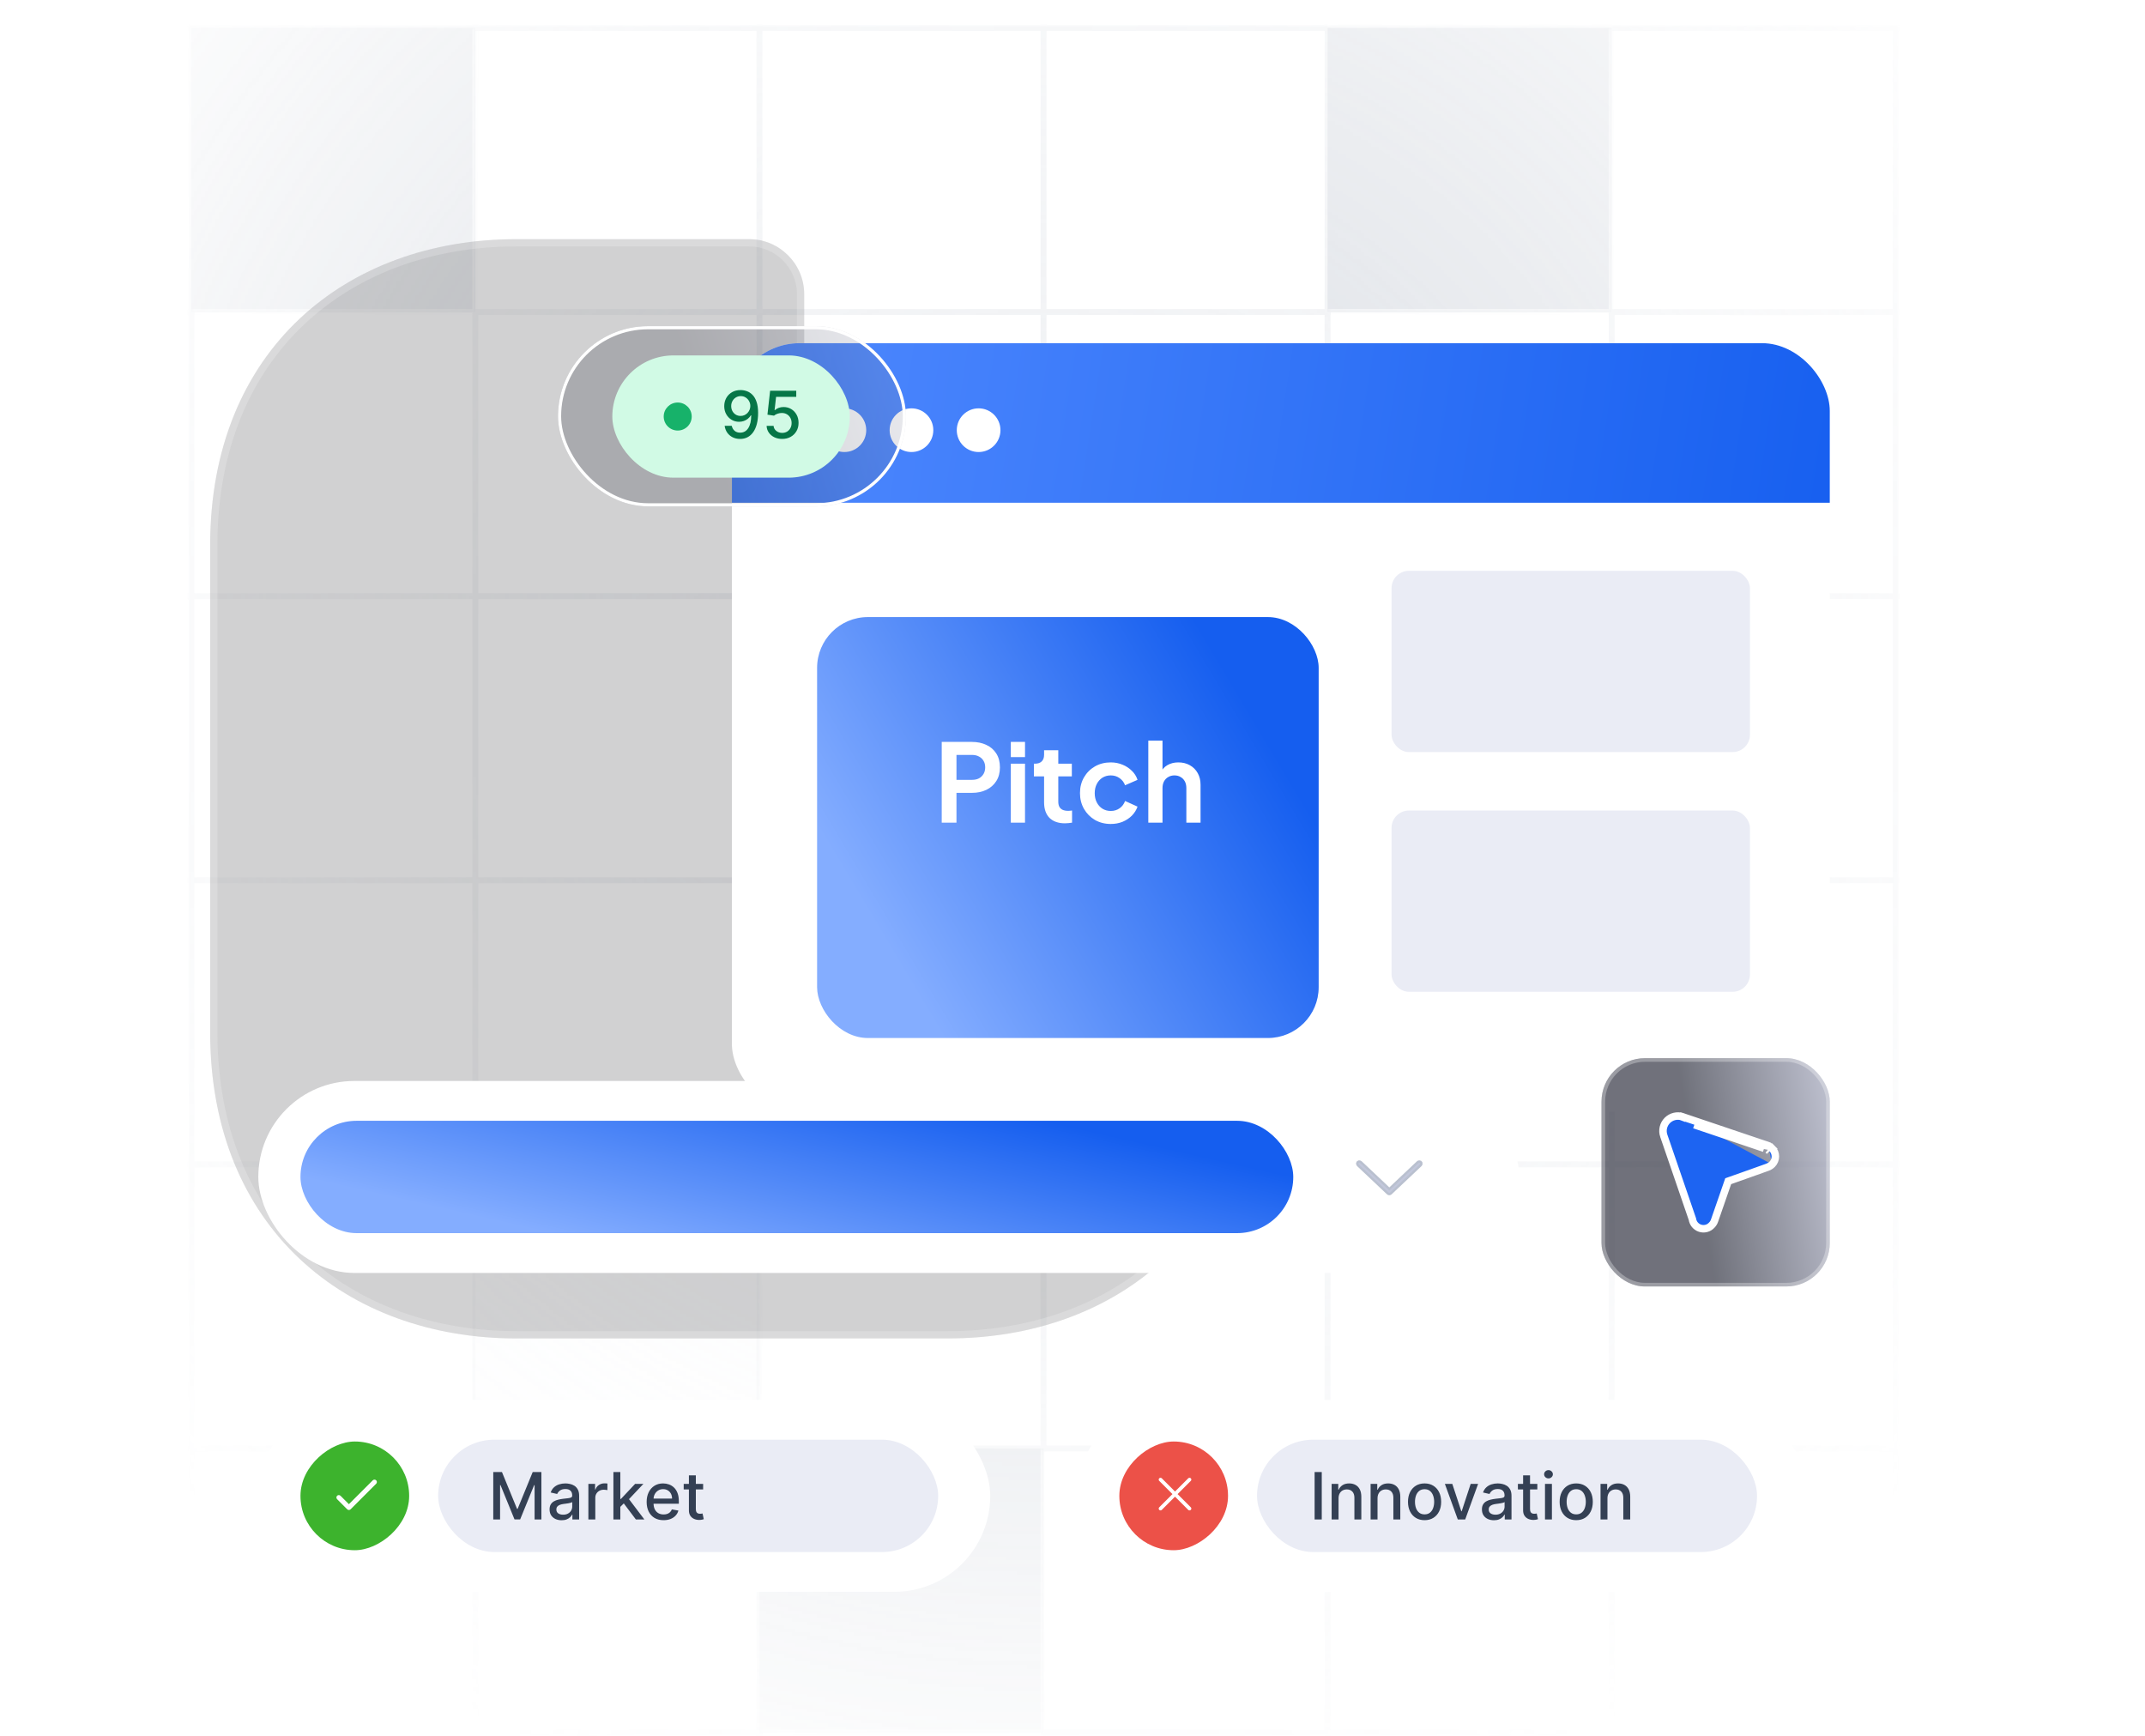 <svg width="592" height="479" viewBox="0 0 592 479" fill="none" xmlns="http://www.w3.org/2000/svg">
<g opacity="0.4">
<mask id="mask0_254_7374" style="mask-type:alpha" maskUnits="userSpaceOnUse" x="52" y="7" width="472" height="472">
<rect width="472" height="472" transform="translate(52 7)" fill="url(#paint0_radial_254_7374)"/>
</mask>
<g mask="url(#mask0_254_7374)">
<g clip-path="url(#clip0_254_7374)">
<path d="M52.8 7.7V8.516H53.617V7.7H52.8ZM51.983 -70.7V7.7H53.617V-70.7H51.983ZM52.8 6.883H-25.6V8.516H52.8V6.883Z" fill="#D0D5DD" mask="url(#path-3-inside-1_254_7374)"/>
<path d="M131.2 7.7V8.516H132.017V7.7H131.2ZM130.383 -70.7V7.7H132.017V-70.7H130.383ZM131.2 6.883H52.8V8.516H131.2V6.883Z" fill="#D0D5DD" mask="url(#path-5-inside-2_254_7374)"/>
<path d="M209.6 7.7V8.516H210.417V7.7H209.6ZM208.783 -70.7V7.7H210.417V-70.7H208.783ZM209.6 6.883H131.2V8.516H209.6V6.883Z" fill="#D0D5DD" mask="url(#path-7-inside-3_254_7374)"/>
<path d="M288 7.7V8.516H288.817V7.7H288ZM287.183 -70.7V7.7H288.817V-70.7H287.183ZM288 6.883H209.6V8.516H288V6.883Z" fill="#D0D5DD" mask="url(#path-9-inside-4_254_7374)"/>
<path d="M366.4 7.7V8.516H367.217V7.7H366.4ZM365.583 -70.7V7.7H367.217V-70.7H365.583ZM366.4 6.883H288V8.516H366.4V6.883Z" fill="#D0D5DD" mask="url(#path-11-inside-5_254_7374)"/>
<mask id="path-13-inside-6_254_7374" fill="white">
<path d="M366.4 -70.7H444.8V7.7H366.4V-70.7Z"/>
</mask>
<path d="M366.4 -70.7H444.8V7.7H366.4V-70.7Z" fill="#F2F4F7"/>
<path d="M444.8 7.7V8.516H445.617V7.7H444.8ZM443.983 -70.7V7.7H445.617V-70.7H443.983ZM444.8 6.883H366.4V8.516H444.8V6.883Z" fill="#D0D5DD" mask="url(#path-13-inside-6_254_7374)"/>
<path d="M523.2 7.7V8.516H524.017V7.7H523.2ZM522.384 -70.7V7.7H524.017V-70.7H522.384ZM523.2 6.883H444.8V8.516H523.2V6.883Z" fill="#D0D5DD" mask="url(#path-15-inside-7_254_7374)"/>
<path d="M601.6 7.7V8.516H602.417V7.7H601.6ZM600.783 -70.7V7.7H602.417V-70.7H600.783ZM601.6 6.883H523.2V8.516H601.6V6.883Z" fill="#D0D5DD" mask="url(#path-17-inside-8_254_7374)"/>
<path d="M52.8 86.1V86.917H53.617V86.1H52.8ZM51.983 7.7V86.1H53.617V7.7H51.983ZM52.8 85.284H-25.6V86.917H52.8V85.284Z" fill="#D0D5DD" mask="url(#path-19-inside-9_254_7374)"/>
<mask id="path-21-inside-10_254_7374" fill="white">
<path d="M52.8 7.7H131.2V86.1H52.8V7.7Z"/>
</mask>
<path d="M52.8 7.7H131.2V86.1H52.8V7.7Z" fill="#98A2B3"/>
<path d="M131.2 86.1V86.917H132.017V86.1H131.2ZM130.383 7.7V86.1H132.017V7.7H130.383ZM131.2 85.284H52.8V86.917H131.2V85.284Z" fill="#D0D5DD" mask="url(#path-21-inside-10_254_7374)"/>
<path d="M209.6 86.1V86.917H210.417V86.1H209.6ZM208.783 7.7V86.1H210.417V7.7H208.783ZM209.6 85.284H131.2V86.917H209.6V85.284Z" fill="#D0D5DD" mask="url(#path-23-inside-11_254_7374)"/>
<path d="M288 86.1V86.917H288.817V86.1H288ZM287.183 7.7V86.1H288.817V7.7H287.183ZM288 85.284H209.6V86.917H288V85.284Z" fill="#D0D5DD" mask="url(#path-25-inside-12_254_7374)"/>
<path d="M366.4 86.1V86.917H367.217V86.1H366.4ZM365.583 7.7V86.1H367.217V7.7H365.583ZM366.4 85.284H288V86.917H366.4V85.284Z" fill="#D0D5DD" mask="url(#path-27-inside-13_254_7374)"/>
<mask id="path-29-inside-14_254_7374" fill="white">
<path d="M366.4 7.7H444.8V86.1H366.4V7.7Z"/>
</mask>
<path d="M366.4 7.7H444.8V86.1H366.4V7.7Z" fill="#98A2B3"/>
<path d="M444.8 86.1V86.917H445.617V86.1H444.8ZM443.983 7.7V86.1H445.617V7.7H443.983ZM444.8 85.284H366.4V86.917H444.8V85.284Z" fill="#D0D5DD" mask="url(#path-29-inside-14_254_7374)"/>
<path d="M523.2 86.1V86.917H524.017V86.1H523.2ZM522.384 7.7V86.1H524.017V7.7H522.384ZM523.2 85.284H444.8V86.917H523.2V85.284Z" fill="#D0D5DD" mask="url(#path-31-inside-15_254_7374)"/>
<path d="M601.6 86.1V86.917H602.417V86.1H601.6ZM600.783 7.7V86.1H602.417V7.7H600.783ZM601.6 85.284H523.2V86.917H601.6V85.284Z" fill="#D0D5DD" mask="url(#path-33-inside-16_254_7374)"/>
<path d="M52.8 164.5V165.317H53.617V164.5H52.8ZM51.983 86.1V164.5H53.617V86.1H51.983ZM52.8 163.683H-25.6V165.317H52.8V163.683Z" fill="#D0D5DD" mask="url(#path-35-inside-17_254_7374)"/>
<path d="M131.2 164.5V165.317H132.017V164.5H131.2ZM130.383 86.1V164.5H132.017V86.1H130.383ZM131.2 163.683H52.8V165.317H131.2V163.683Z" fill="#D0D5DD" mask="url(#path-37-inside-18_254_7374)"/>
<path d="M209.6 164.5V165.317H210.417V164.5H209.6ZM208.783 86.1V164.5H210.417V86.1H208.783ZM209.6 163.683H131.2V165.317H209.6V163.683Z" fill="#D0D5DD" mask="url(#path-39-inside-19_254_7374)"/>
<path d="M288 164.5V165.317H288.817V164.5H288ZM287.183 86.1V164.5H288.817V86.1H287.183ZM288 163.683H209.6V165.317H288V163.683Z" fill="#D0D5DD" mask="url(#path-41-inside-20_254_7374)"/>
<path d="M366.4 164.5V165.317H367.217V164.5H366.4ZM365.583 86.1V164.5H367.217V86.1H365.583ZM366.4 163.683H288V165.317H366.4V163.683Z" fill="#D0D5DD" mask="url(#path-43-inside-21_254_7374)"/>
<path d="M444.8 164.5V165.317H445.617V164.5H444.8ZM443.983 86.1V164.5H445.617V86.1H443.983ZM444.8 163.683H366.4V165.317H444.8V163.683Z" fill="#D0D5DD" mask="url(#path-45-inside-22_254_7374)"/>
<path d="M523.2 164.5V165.317H524.017V164.5H523.2ZM522.384 86.1V164.5H524.017V86.1H522.384ZM523.2 163.683H444.8V165.317H523.2V163.683Z" fill="#D0D5DD" mask="url(#path-47-inside-23_254_7374)"/>
<path d="M601.6 164.5V165.317H602.417V164.5H601.6ZM600.783 86.1V164.5H602.417V86.1H600.783ZM601.6 163.683H523.2V165.317H601.6V163.683Z" fill="#D0D5DD" mask="url(#path-49-inside-24_254_7374)"/>
<path d="M52.8 242.9V243.717H53.617V242.9H52.8ZM51.983 164.5V242.9H53.617V164.5H51.983ZM52.8 242.083H-25.6V243.717H52.8V242.083Z" fill="#D0D5DD" mask="url(#path-51-inside-25_254_7374)"/>
<path d="M131.2 242.9V243.717H132.017V242.9H131.2ZM130.383 164.5V242.9H132.017V164.5H130.383ZM131.2 242.083H52.8V243.717H131.2V242.083Z" fill="#D0D5DD" mask="url(#path-53-inside-26_254_7374)"/>
<path d="M209.6 242.9V243.717H210.417V242.9H209.6ZM208.783 164.5V242.9H210.417V164.5H208.783ZM209.6 242.083H131.2V243.717H209.6V242.083Z" fill="#D0D5DD" mask="url(#path-55-inside-27_254_7374)"/>
<path d="M288 242.9V243.717H288.817V242.9H288ZM287.183 164.5V242.9H288.817V164.5H287.183ZM288 242.083H209.6V243.717H288V242.083Z" fill="#D0D5DD" mask="url(#path-57-inside-28_254_7374)"/>
<path d="M366.4 242.9V243.717H367.217V242.9H366.4ZM365.583 164.5V242.9H367.217V164.5H365.583ZM366.4 242.083H288V243.717H366.4V242.083Z" fill="#D0D5DD" mask="url(#path-59-inside-29_254_7374)"/>
<mask id="path-61-inside-30_254_7374" fill="white">
<path d="M366.4 164.5H444.8V242.9H366.4V164.5Z"/>
</mask>
<path d="M366.4 164.5H444.8V242.9H366.4V164.5Z" fill="#F2F4F7"/>
<path d="M444.8 242.9V243.717H445.617V242.9H444.8ZM443.983 164.5V242.9H445.617V164.5H443.983ZM444.8 242.083H366.4V243.717H444.8V242.083Z" fill="#D0D5DD" mask="url(#path-61-inside-30_254_7374)"/>
<path d="M523.2 242.9V243.717H524.017V242.9H523.2ZM522.384 164.5V242.9H524.017V164.5H522.384ZM523.2 242.083H444.8V243.717H523.2V242.083Z" fill="#D0D5DD" mask="url(#path-63-inside-31_254_7374)"/>
<path d="M601.6 242.9V243.717H602.417V242.9H601.6ZM600.783 164.5V242.9H602.417V164.5H600.783ZM601.6 242.083H523.2V243.717H601.6V242.083Z" fill="#D0D5DD" mask="url(#path-65-inside-32_254_7374)"/>
<path d="M52.8 321.3V322.117H53.617V321.3H52.8ZM51.983 242.9V321.3H53.617V242.9H51.983ZM52.8 320.483H-25.6V322.117H52.8V320.483Z" fill="#D0D5DD" mask="url(#path-67-inside-33_254_7374)"/>
<path d="M131.2 321.3V322.117H132.017V321.3H131.2ZM130.383 242.9V321.3H132.017V242.9H130.383ZM131.2 320.483H52.8V322.117H131.2V320.483Z" fill="#D0D5DD" mask="url(#path-69-inside-34_254_7374)"/>
<path d="M209.6 321.3V322.117H210.417V321.3H209.6ZM208.783 242.9V321.3H210.417V242.9H208.783ZM209.6 320.483H131.2V322.117H209.6V320.483Z" fill="#D0D5DD" mask="url(#path-71-inside-35_254_7374)"/>
<path d="M288 321.3V322.117H288.817V321.3H288ZM287.183 242.9V321.3H288.817V242.9H287.183ZM288 320.483H209.6V322.117H288V320.483Z" fill="#D0D5DD" mask="url(#path-73-inside-36_254_7374)"/>
<path d="M366.4 321.3V322.117H367.217V321.3H366.4ZM365.583 242.9V321.3H367.217V242.9H365.583ZM366.4 320.483H288V322.117H366.4V320.483Z" fill="#D0D5DD" mask="url(#path-75-inside-37_254_7374)"/>
<path d="M444.8 321.3V322.117H445.617V321.3H444.8ZM443.983 242.9V321.3H445.617V242.9H443.983ZM444.8 320.483H366.4V322.117H444.8V320.483Z" fill="#D0D5DD" mask="url(#path-77-inside-38_254_7374)"/>
<path d="M523.2 321.3V322.117H524.017V321.3H523.2ZM522.384 242.9V321.3H524.017V242.9H522.384ZM523.2 320.483H444.8V322.117H523.2V320.483Z" fill="#D0D5DD" mask="url(#path-79-inside-39_254_7374)"/>
<path d="M601.6 321.3V322.117H602.417V321.3H601.6ZM600.783 242.9V321.3H602.417V242.9H600.783ZM601.6 320.483H523.2V322.117H601.6V320.483Z" fill="#D0D5DD" mask="url(#path-81-inside-40_254_7374)"/>
<path d="M52.8 399.7V400.516H53.617V399.7H52.8ZM51.983 321.3V399.7H53.617V321.3H51.983ZM52.8 398.883H-25.6V400.516H52.8V398.883Z" fill="#D0D5DD" mask="url(#path-83-inside-41_254_7374)"/>
<path d="M131.2 399.7V400.516H132.017V399.7H131.2ZM130.383 321.3V399.7H132.017V321.3H130.383ZM131.2 398.883H52.8V400.516H131.2V398.883Z" fill="#D0D5DD" mask="url(#path-85-inside-42_254_7374)"/>
<mask id="path-87-inside-43_254_7374" fill="white">
<path d="M131.2 321.3H209.6V399.7H131.2V321.3Z"/>
</mask>
<path d="M131.2 321.3H209.6V399.7H131.2V321.3Z" fill="#F2F4F7"/>
<path d="M209.6 399.7V400.516H210.417V399.7H209.6ZM208.783 321.3V399.7H210.417V321.3H208.783ZM209.6 398.883H131.2V400.516H209.6V398.883Z" fill="#D0D5DD" mask="url(#path-87-inside-43_254_7374)"/>
<path d="M288 399.7V400.516H288.817V399.7H288ZM287.183 321.3V399.7H288.817V321.3H287.183ZM288 398.883H209.6V400.516H288V398.883Z" fill="#D0D5DD" mask="url(#path-89-inside-44_254_7374)"/>
<path d="M366.4 399.7V400.516H367.217V399.7H366.4ZM365.583 321.3V399.7H367.217V321.3H365.583ZM366.4 398.883H288V400.516H366.4V398.883Z" fill="#D0D5DD" mask="url(#path-91-inside-45_254_7374)"/>
<path d="M444.8 399.7V400.516H445.617V399.7H444.8ZM443.983 321.3V399.7H445.617V321.3H443.983ZM444.8 398.883H366.4V400.516H444.8V398.883Z" fill="#D0D5DD" mask="url(#path-93-inside-46_254_7374)"/>
<path d="M523.2 399.7V400.516H524.017V399.7H523.2ZM522.384 321.3V399.7H524.017V321.3H522.384ZM523.2 398.883H444.8V400.516H523.2V398.883Z" fill="#D0D5DD" mask="url(#path-95-inside-47_254_7374)"/>
<path d="M601.6 399.7V400.516H602.417V399.7H601.6ZM600.783 321.3V399.7H602.417V321.3H600.783ZM601.6 398.883H523.2V400.516H601.6V398.883Z" fill="#D0D5DD" mask="url(#path-97-inside-48_254_7374)"/>
<path d="M52.8 478.1V478.917H53.617V478.1H52.8ZM51.983 399.7V478.1H53.617V399.7H51.983ZM52.8 477.284H-25.6V478.917H52.8V477.284Z" fill="#D0D5DD" mask="url(#path-99-inside-49_254_7374)"/>
<path d="M131.2 478.1V478.917H132.017V478.1H131.2ZM130.383 399.7V478.1H132.017V399.7H130.383ZM131.2 477.284H52.8V478.917H131.2V477.284Z" fill="#D0D5DD" mask="url(#path-101-inside-50_254_7374)"/>
<path d="M209.6 478.1V478.917H210.417V478.1H209.6ZM208.783 399.7V478.1H210.417V399.7H208.783ZM209.6 477.284H131.2V478.917H209.6V477.284Z" fill="#D0D5DD" mask="url(#path-103-inside-51_254_7374)"/>
<mask id="path-105-inside-52_254_7374" fill="white">
<path d="M209.6 399.7H288V478.1H209.6V399.7Z"/>
</mask>
<path d="M209.6 399.7H288V478.1H209.6V399.7Z" fill="#98A2B3"/>
<path d="M288 478.1V478.917H288.817V478.1H288ZM287.183 399.7V478.1H288.817V399.7H287.183ZM288 477.284H209.6V478.917H288V477.284Z" fill="#D0D5DD" mask="url(#path-105-inside-52_254_7374)"/>
<path d="M366.4 478.1V478.917H367.217V478.1H366.4ZM365.583 399.7V478.1H367.217V399.7H365.583ZM366.4 477.284H288V478.917H366.4V477.284Z" fill="#D0D5DD" mask="url(#path-107-inside-53_254_7374)"/>
<path d="M444.8 478.1V478.917H445.617V478.1H444.8ZM443.983 399.7V478.1H445.617V399.7H443.983ZM444.8 477.284H366.4V478.917H444.8V477.284Z" fill="#D0D5DD" mask="url(#path-109-inside-54_254_7374)"/>
<path d="M523.2 478.1V478.917H524.017V478.1H523.2ZM522.384 399.7V478.1H524.017V399.7H522.384ZM523.2 477.284H444.8V478.917H523.2V477.284Z" fill="#D0D5DD" mask="url(#path-111-inside-55_254_7374)"/>
<path d="M601.6 478.1V478.917H602.417V478.1H601.6ZM600.783 399.7V478.1H602.417V399.7H600.783ZM601.6 477.284H523.2V478.917H601.6V477.284Z" fill="#D0D5DD" mask="url(#path-113-inside-56_254_7374)"/>
<path d="M52.8 556.5V557.317H53.617V556.5H52.8ZM51.983 478.1V556.5H53.617V478.1H51.983ZM52.8 555.683H-25.6V557.317H52.8V555.683Z" fill="#D0D5DD" mask="url(#path-115-inside-57_254_7374)"/>
<path d="M131.2 556.5V557.317H132.017V556.5H131.2ZM130.383 478.1V556.5H132.017V478.1H130.383ZM131.2 555.683H52.8V557.317H131.2V555.683Z" fill="#D0D5DD" mask="url(#path-117-inside-58_254_7374)"/>
<path d="M209.6 556.5V557.317H210.417V556.5H209.6ZM208.783 478.1V556.5H210.417V478.1H208.783ZM209.6 555.683H131.2V557.317H209.6V555.683Z" fill="#D0D5DD" mask="url(#path-119-inside-59_254_7374)"/>
<path d="M288 556.5V557.317H288.817V556.5H288ZM287.183 478.1V556.5H288.817V478.1H287.183ZM288 555.683H209.6V557.317H288V555.683Z" fill="#D0D5DD" mask="url(#path-121-inside-60_254_7374)"/>
<path d="M366.4 556.5V557.317H367.217V556.5H366.4ZM365.583 478.1V556.5H367.217V478.1H365.583ZM366.4 555.683H288V557.317H366.4V555.683Z" fill="#D0D5DD" mask="url(#path-123-inside-61_254_7374)"/>
<path d="M444.8 556.5V557.317H445.617V556.5H444.8ZM443.983 478.1V556.5H445.617V478.1H443.983ZM444.8 555.683H366.4V557.317H444.8V555.683Z" fill="#D0D5DD" mask="url(#path-125-inside-62_254_7374)"/>
<path d="M523.2 556.5V557.317H524.017V556.5H523.2ZM522.384 478.1V556.5H524.017V478.1H522.384ZM523.2 555.683H444.8V557.317H523.2V555.683Z" fill="#D0D5DD" mask="url(#path-127-inside-63_254_7374)"/>
<path d="M601.6 556.5V557.317H602.417V556.5H601.6ZM600.783 478.1V556.5H602.417V478.1H600.783ZM601.6 555.683H523.2V557.317H601.6V555.683Z" fill="#D0D5DD" mask="url(#path-129-inside-64_254_7374)"/>
</g>
<rect x="-103.592" y="-227.092" width="783.183" height="783.183" stroke="#D0D5DD" stroke-width="0.817"/>
</g>
</g>
<g filter="url(#filter0_b_254_7374)">
<path d="M331 190.215H287.168C251.223 190.215 221.952 160.943 221.952 124.998V81.167C221.952 72.825 215.127 66 206.785 66H142.478C95.765 66 58 96.333 58 150.478V284.855C58 339 95.765 369.333 142.478 369.333H261.688C308.402 369.333 346.167 339 346.167 284.855V205.382C346.167 197.04 339.342 190.215 331 190.215Z" fill="#1A1C21" fill-opacity="0.2"/>
<path d="M287.168 191.215H331C338.789 191.215 345.167 197.592 345.167 205.382V284.855C345.167 311.682 335.818 332.527 320.76 346.67C305.693 360.821 284.831 368.333 261.688 368.333H142.478C119.336 368.333 98.474 360.821 83.406 346.67C68.349 332.527 59 311.682 59 284.855V150.478C59 123.651 68.349 102.806 83.406 88.664C98.474 74.512 119.336 67 142.478 67H206.785C214.574 67 220.952 73.377 220.952 81.167V124.998C220.952 161.496 250.671 191.215 287.168 191.215Z" stroke="white" stroke-opacity="0.2" stroke-width="2"/>
</g>
<g filter="url(#filter1_dd_254_7374)">
<g clip-path="url(#clip1_254_7374)">
<rect x="202" y="48" width="303" height="212.1" rx="18.7" fill="white"/>
<rect x="384.056" y="110.819" width="98.911" height="50.014" rx="4.784" fill="#EAECF5"/>
<rect x="384.056" y="176.966" width="98.911" height="50.014" rx="4.784" fill="#EAECF5"/>
<path d="M189.972 40.985H517.752V92.029H189.972V40.985Z" fill="url(#paint1_linear_254_7374)"/>
<path d="M233.044 78.038C236.373 78.038 239.072 75.339 239.072 72.01C239.072 68.68 236.373 65.981 233.044 65.981C229.715 65.981 227.016 68.68 227.016 72.01C227.016 75.339 229.715 78.038 233.044 78.038Z" fill="white"/>
<path d="M251.558 78.038C254.888 78.038 257.587 75.339 257.587 72.01C257.587 68.68 254.888 65.981 251.558 65.981C248.229 65.981 245.53 68.68 245.53 72.01C245.53 75.339 248.229 78.038 251.558 78.038Z" fill="white"/>
<path d="M270.09 78.038C273.419 78.038 276.118 75.339 276.118 72.01C276.118 68.68 273.419 65.981 270.09 65.981C266.76 65.981 264.061 68.68 264.061 72.01C264.061 75.339 266.76 78.038 270.09 78.038Z" fill="white"/>
<g filter="url(#filter2_d_254_7374)">
<rect x="225.51" y="110.819" width="138.43" height="116.162" rx="14.025" fill="url(#paint2_linear_254_7374)"/>
</g>
<path d="M259.909 180.314V158.029H268.225C269.74 158.029 271.076 158.308 272.233 158.866C273.409 159.405 274.327 160.202 274.985 161.259C275.643 162.296 275.972 163.563 275.972 165.058C275.972 166.534 275.633 167.8 274.955 168.857C274.297 169.894 273.39 170.692 272.233 171.25C271.076 171.809 269.74 172.088 268.225 172.088H263.977V180.314H259.909ZM263.977 168.498H268.284C269.022 168.498 269.66 168.359 270.199 168.079C270.737 167.78 271.156 167.372 271.455 166.853C271.754 166.335 271.904 165.736 271.904 165.058C271.904 164.36 271.754 163.762 271.455 163.264C271.156 162.745 270.737 162.346 270.199 162.067C269.66 161.768 269.022 161.618 268.284 161.618H263.977V168.498ZM278.976 180.314V164.041H282.895V180.314H278.976ZM278.976 162.217V158.029H282.895V162.217H278.976ZM293.931 180.493C292.097 180.493 290.671 179.995 289.654 178.998C288.657 177.981 288.158 176.555 288.158 174.72V167.541H285.346V164.041H285.645C286.443 164.041 287.061 163.832 287.5 163.413C287.939 162.994 288.158 162.386 288.158 161.588V160.332H292.077V164.041H295.816V167.541H292.077V174.511C292.077 175.049 292.166 175.508 292.346 175.887C292.545 176.266 292.844 176.555 293.243 176.754C293.662 176.954 294.19 177.053 294.829 177.053C294.968 177.053 295.128 177.043 295.307 177.023C295.507 177.003 295.696 176.983 295.876 176.964V180.314C295.596 180.354 295.277 180.393 294.918 180.433C294.559 180.473 294.23 180.493 293.931 180.493ZM306.56 180.673C304.945 180.673 303.489 180.304 302.193 179.566C300.917 178.808 299.91 177.791 299.172 176.515C298.434 175.219 298.065 173.763 298.065 172.148C298.065 170.532 298.434 169.087 299.172 167.81C299.91 166.534 300.917 165.527 302.193 164.789C303.489 164.051 304.945 163.682 306.56 163.682C307.717 163.682 308.794 163.892 309.791 164.31C310.788 164.709 311.646 165.268 312.363 165.986C313.101 166.684 313.63 167.521 313.949 168.498L310.509 169.994C310.21 169.176 309.701 168.518 308.983 168.02C308.285 167.521 307.478 167.272 306.56 167.272C305.703 167.272 304.935 167.481 304.257 167.9C303.599 168.319 303.081 168.897 302.702 169.635C302.323 170.373 302.133 171.22 302.133 172.177C302.133 173.135 302.323 173.982 302.702 174.72C303.081 175.458 303.599 176.036 304.257 176.455C304.935 176.874 305.703 177.083 306.56 177.083C307.498 177.083 308.315 176.834 309.013 176.335C309.711 175.837 310.21 175.169 310.509 174.331L313.949 175.887C313.63 176.804 313.111 177.632 312.393 178.369C311.675 179.087 310.818 179.656 309.821 180.074C308.824 180.473 307.737 180.673 306.56 180.673ZM316.922 180.314V157.67H320.841V167.242L320.302 166.674C320.681 165.696 321.299 164.959 322.157 164.46C323.034 163.942 324.051 163.682 325.208 163.682C326.404 163.682 327.461 163.942 328.379 164.46C329.316 164.979 330.044 165.706 330.562 166.644C331.081 167.561 331.34 168.628 331.34 169.844V180.314H327.421V170.772C327.421 170.054 327.282 169.436 327.003 168.917C326.723 168.399 326.335 168 325.836 167.721C325.357 167.421 324.789 167.272 324.131 167.272C323.493 167.272 322.925 167.421 322.426 167.721C321.927 168 321.539 168.399 321.259 168.917C320.98 169.436 320.841 170.054 320.841 170.772V180.314H316.922Z" fill="white"/>
</g>
</g>
<g filter="url(#filter3_d_254_7374)">
<rect x="70" y="297" width="348" height="52.976" rx="26.488" fill="white"/>
<rect x="81.634" y="307.988" width="274" height="31" rx="15.5" fill="url(#paint3_linear_254_7374)"/>
<path d="M374.304 319.398L374.304 319.398L381.925 326.596L382.147 326.805L382.369 326.596L389.991 319.398L389.991 319.398L389.994 319.395C390.05 319.34 390.117 319.297 390.19 319.269C390.263 319.24 390.341 319.226 390.42 319.228C390.499 319.229 390.576 319.247 390.648 319.279C390.72 319.311 390.785 319.356 390.839 319.414L391.074 319.192L390.839 319.414C390.893 319.471 390.935 319.538 390.962 319.612C390.99 319.685 391.003 319.764 391 319.842C390.997 319.921 390.979 319.998 390.946 320.069C390.913 320.141 390.867 320.205 390.809 320.258L390.809 320.258L390.805 320.261L382.554 328.053L382.554 328.053C382.444 328.157 382.298 328.215 382.147 328.215C381.995 328.215 381.849 328.157 381.739 328.053L381.739 328.053L373.489 320.261C373.432 320.208 373.387 320.143 373.355 320.072C373.323 320.001 373.305 319.924 373.303 319.846C373.301 319.769 373.314 319.691 373.342 319.618L373.04 319.503L373.342 319.618C373.37 319.545 373.412 319.479 373.465 319.422C373.519 319.365 373.583 319.32 373.654 319.288L373.523 318.996L373.654 319.288C373.725 319.256 373.802 319.238 373.88 319.236C373.958 319.234 374.035 319.247 374.108 319.275C374.181 319.303 374.248 319.345 374.304 319.398Z" fill="#C2C7DB" stroke="#B9C0CF" stroke-width="0.646"/>
</g>
<g filter="url(#filter4_d_254_7374)">
<rect x="70" y="385" width="202" height="52.976" rx="26.488" fill="white"/>
<rect x="81.634" y="426.488" width="30" height="30" rx="15" transform="rotate(-90 81.634 426.488)" fill="#3DB32D"/>
<path d="M95 413.78L92.687 411.467C92.562 411.342 92.393 411.272 92.217 411.272C92.04 411.272 91.871 411.342 91.747 411.467C91.622 411.591 91.552 411.76 91.552 411.937C91.552 412.024 91.569 412.11 91.603 412.191C91.636 412.272 91.685 412.345 91.747 412.407L94.533 415.193C94.793 415.453 95.213 415.453 95.473 415.193L102.527 408.14C102.651 408.015 102.721 407.846 102.721 407.67C102.721 407.494 102.651 407.325 102.527 407.2C102.402 407.075 102.233 407.005 102.057 407.005C101.88 407.005 101.711 407.075 101.587 407.2L95 413.78Z" fill="white"/>
<rect x="119.634" y="395.988" width="138" height="31" rx="15.5" fill="#EAECF5"/>
<path d="M134.844 404.909H137.241L141.409 415.085H141.562L145.73 404.909H148.127V418H146.248V408.527H146.126L142.266 417.981H140.706L136.845 408.521H136.724V418H134.844V404.909ZM153.703 418.217C153.08 418.217 152.518 418.102 152.015 417.872C151.512 417.638 151.114 417.299 150.82 416.856C150.53 416.413 150.385 415.869 150.385 415.226C150.385 414.672 150.492 414.216 150.705 413.858C150.918 413.5 151.205 413.217 151.568 413.008C151.93 412.799 152.335 412.641 152.782 412.535C153.23 412.428 153.686 412.347 154.15 412.292C154.738 412.224 155.215 412.168 155.582 412.126C155.948 412.079 156.215 412.004 156.381 411.902C156.547 411.8 156.63 411.634 156.63 411.403V411.359C156.63 410.8 156.472 410.368 156.157 410.061C155.846 409.754 155.382 409.601 154.764 409.601C154.12 409.601 153.613 409.744 153.242 410.029C152.876 410.31 152.622 410.624 152.482 410.969L150.686 410.56C150.899 409.963 151.21 409.482 151.619 409.115C152.032 408.744 152.507 408.476 153.044 408.31C153.581 408.139 154.146 408.054 154.738 408.054C155.13 408.054 155.546 408.101 155.985 408.195C156.428 408.284 156.841 408.45 157.225 408.693C157.612 408.936 157.93 409.283 158.177 409.735C158.424 410.183 158.548 410.764 158.548 411.48V418H156.681V416.658H156.605C156.481 416.905 156.296 417.148 156.048 417.386C155.801 417.625 155.484 417.823 155.096 417.981C154.708 418.138 154.244 418.217 153.703 418.217ZM154.118 416.683C154.646 416.683 155.098 416.579 155.473 416.37C155.852 416.161 156.14 415.888 156.336 415.552C156.536 415.211 156.637 414.847 156.637 414.459V413.193C156.568 413.261 156.436 413.325 156.24 413.385C156.048 413.44 155.829 413.489 155.582 413.532C155.335 413.57 155.094 413.607 154.86 413.641C154.625 413.67 154.429 413.696 154.271 413.717C153.901 413.764 153.562 413.843 153.255 413.954C152.953 414.065 152.71 414.224 152.526 414.433C152.347 414.638 152.258 414.911 152.258 415.251C152.258 415.724 152.433 416.082 152.782 416.325C153.132 416.564 153.577 416.683 154.118 416.683ZM161.093 418V408.182H162.941V409.741H163.043C163.222 409.213 163.537 408.798 163.989 408.495C164.445 408.188 164.961 408.035 165.536 408.035C165.655 408.035 165.796 408.039 165.958 408.048C166.124 408.056 166.254 408.067 166.348 408.08V409.908C166.271 409.886 166.135 409.863 165.939 409.837C165.743 409.808 165.547 409.793 165.35 409.793C164.899 409.793 164.496 409.888 164.142 410.08C163.793 410.268 163.516 410.53 163.311 410.866C163.107 411.199 163.005 411.578 163.005 412.004V418H161.093ZM169.759 414.67L169.747 412.337H170.079L173.991 408.182H176.279L171.818 412.912H171.517L169.759 414.67ZM168.002 418V404.909H169.913V418H168.002ZM174.202 418L170.686 413.334L172.003 411.998L176.548 418H174.202ZM181.848 418.198C180.881 418.198 180.048 417.991 179.349 417.578C178.654 417.161 178.118 416.575 177.738 415.82C177.363 415.062 177.176 414.173 177.176 413.155C177.176 412.149 177.363 411.263 177.738 410.496C178.118 409.729 178.646 409.13 179.324 408.7C180.005 408.269 180.802 408.054 181.714 408.054C182.268 408.054 182.805 408.146 183.325 408.329C183.845 408.512 184.311 408.8 184.725 409.192C185.138 409.584 185.464 410.093 185.703 410.719C185.941 411.342 186.061 412.098 186.061 412.989V413.666H178.256V412.234H184.188C184.188 411.732 184.086 411.286 183.881 410.898C183.676 410.506 183.389 410.197 183.018 409.972C182.652 409.746 182.221 409.633 181.727 409.633C181.19 409.633 180.721 409.765 180.321 410.029C179.924 410.289 179.618 410.63 179.4 411.052C179.187 411.469 179.081 411.923 179.081 412.413V413.532C179.081 414.188 179.196 414.746 179.426 415.207C179.66 415.667 179.986 416.018 180.404 416.261C180.821 416.5 181.309 416.619 181.868 416.619C182.23 416.619 182.56 416.568 182.858 416.466C183.157 416.359 183.414 416.202 183.632 415.993C183.849 415.784 184.015 415.526 184.13 415.219L185.939 415.545C185.794 416.078 185.534 416.545 185.159 416.945C184.789 417.342 184.322 417.651 183.76 417.872C183.201 418.089 182.564 418.198 181.848 418.198ZM192.764 408.182V409.716H187.401V408.182H192.764ZM188.84 405.83H190.751V415.117C190.751 415.488 190.806 415.767 190.917 415.955C191.028 416.138 191.171 416.263 191.345 416.332C191.524 416.396 191.718 416.428 191.927 416.428C192.08 416.428 192.215 416.417 192.33 416.396C192.445 416.374 192.534 416.357 192.598 416.344L192.943 417.923C192.833 417.966 192.675 418.009 192.47 418.051C192.266 418.098 192.01 418.124 191.703 418.128C191.2 418.136 190.732 418.047 190.297 417.859C189.862 417.672 189.511 417.382 189.242 416.99C188.974 416.598 188.84 416.106 188.84 415.513V405.83Z" fill="#344054"/>
</g>
<g filter="url(#filter5_d_254_7374)">
<rect x="296" y="385" width="202" height="52.976" rx="26.488" fill="white"/>
<rect x="307.634" y="426.488" width="30" height="30" rx="15" transform="rotate(-90 307.634 426.488)" fill="#EC5148"/>
<path d="M327 415L319 407M327 407L319 415" stroke="white" stroke-linecap="round"/>
<rect x="345.634" y="395.988" width="138" height="31" rx="15.5" fill="#EAECF5"/>
<path d="M363.501 404.909V418H361.526V404.909H363.501ZM368.135 412.17V418H366.224V408.182H368.059V409.78H368.18C368.406 409.26 368.76 408.842 369.241 408.527C369.727 408.212 370.339 408.054 371.076 408.054C371.745 408.054 372.331 408.195 372.834 408.476C373.336 408.753 373.726 409.166 374.003 409.716C374.28 410.266 374.419 410.945 374.419 411.755V418H372.508V411.985C372.508 411.273 372.322 410.717 371.952 410.317C371.581 409.912 371.072 409.71 370.424 409.71C369.981 409.71 369.586 409.805 369.241 409.997C368.9 410.189 368.63 410.47 368.43 410.841C368.233 411.207 368.135 411.651 368.135 412.17ZM378.893 412.17V418H376.982V408.182H378.817V409.78H378.938C379.164 409.26 379.518 408.842 379.999 408.527C380.485 408.212 381.096 408.054 381.834 408.054C382.503 408.054 383.089 408.195 383.591 408.476C384.094 408.753 384.484 409.166 384.761 409.716C385.038 410.266 385.177 410.945 385.177 411.755V418H383.265V411.985C383.265 411.273 383.08 410.717 382.709 410.317C382.339 409.912 381.829 409.71 381.182 409.71C380.738 409.71 380.344 409.805 379.999 409.997C379.658 410.189 379.388 410.47 379.187 410.841C378.991 411.207 378.893 411.651 378.893 412.17ZM391.876 418.198C390.955 418.198 390.152 417.987 389.466 417.565C388.78 417.143 388.247 416.553 387.868 415.795C387.488 415.036 387.299 414.15 387.299 413.136C387.299 412.117 387.488 411.227 387.868 410.464C388.247 409.701 388.78 409.109 389.466 408.687C390.152 408.265 390.955 408.054 391.876 408.054C392.796 408.054 393.599 408.265 394.285 408.687C394.971 409.109 395.504 409.701 395.883 410.464C396.263 411.227 396.452 412.117 396.452 413.136C396.452 414.15 396.263 415.036 395.883 415.795C395.504 416.553 394.971 417.143 394.285 417.565C393.599 417.987 392.796 418.198 391.876 418.198ZM391.882 416.594C392.479 416.594 392.973 416.436 393.365 416.121C393.757 415.805 394.047 415.386 394.234 414.862C394.426 414.337 394.522 413.76 394.522 413.129C394.522 412.503 394.426 411.928 394.234 411.403C394.047 410.875 393.757 410.451 393.365 410.131C392.973 409.812 392.479 409.652 391.882 409.652C391.281 409.652 390.782 409.812 390.386 410.131C389.994 410.451 389.702 410.875 389.51 411.403C389.323 411.928 389.229 412.503 389.229 413.129C389.229 413.76 389.323 414.337 389.51 414.862C389.702 415.386 389.994 415.805 390.386 416.121C390.782 416.436 391.281 416.594 391.882 416.594ZM406.651 408.182L403.09 418H401.045L397.478 408.182H399.53L402.017 415.737H402.119L404.599 408.182H406.651ZM411.023 418.217C410.401 418.217 409.838 418.102 409.335 417.872C408.833 417.638 408.434 417.299 408.14 416.856C407.85 416.413 407.705 415.869 407.705 415.226C407.705 414.672 407.812 414.216 408.025 413.858C408.238 413.5 408.526 413.217 408.888 413.008C409.25 412.799 409.655 412.641 410.102 412.535C410.55 412.428 411.006 412.347 411.47 412.292C412.058 412.224 412.536 412.168 412.902 412.126C413.269 412.079 413.535 412.004 413.701 411.902C413.867 411.8 413.95 411.634 413.95 411.403V411.359C413.95 410.8 413.793 410.368 413.477 410.061C413.166 409.754 412.702 409.601 412.084 409.601C411.441 409.601 410.933 409.744 410.563 410.029C410.196 410.31 409.943 410.624 409.802 410.969L408.006 410.56C408.219 409.963 408.53 409.482 408.939 409.115C409.352 408.744 409.828 408.476 410.365 408.31C410.901 408.139 411.466 408.054 412.058 408.054C412.45 408.054 412.866 408.101 413.305 408.195C413.748 408.284 414.161 408.45 414.545 408.693C414.933 408.936 415.25 409.283 415.497 409.735C415.744 410.183 415.868 410.764 415.868 411.48V418H414.002V416.658H413.925C413.801 416.905 413.616 417.148 413.369 417.386C413.122 417.625 412.804 417.823 412.416 417.981C412.029 418.138 411.564 418.217 411.023 418.217ZM411.438 416.683C411.967 416.683 412.419 416.579 412.794 416.37C413.173 416.161 413.46 415.888 413.656 415.552C413.857 415.211 413.957 414.847 413.957 414.459V413.193C413.889 413.261 413.757 413.325 413.561 413.385C413.369 413.44 413.149 413.489 412.902 413.532C412.655 413.57 412.414 413.607 412.18 413.641C411.945 413.67 411.749 413.696 411.592 413.717C411.221 413.764 410.882 413.843 410.575 413.954C410.273 414.065 410.03 414.224 409.847 414.433C409.668 414.638 409.578 414.911 409.578 415.251C409.578 415.724 409.753 416.082 410.102 416.325C410.452 416.564 410.897 416.683 411.438 416.683ZM422.997 408.182V409.716H417.634V408.182H422.997ZM419.072 405.83H420.983V415.117C420.983 415.488 421.039 415.767 421.15 415.955C421.26 416.138 421.403 416.263 421.578 416.332C421.757 416.396 421.951 416.428 422.159 416.428C422.313 416.428 422.447 416.417 422.562 416.396C422.677 416.374 422.767 416.357 422.831 416.344L423.176 417.923C423.065 417.966 422.907 418.009 422.703 418.051C422.498 418.098 422.243 418.124 421.936 418.128C421.433 418.136 420.964 418.047 420.529 417.859C420.095 417.672 419.743 417.382 419.475 416.99C419.206 416.598 419.072 416.106 419.072 415.513V405.83ZM425.111 418V408.182H427.022V418H425.111ZM426.076 406.667C425.744 406.667 425.458 406.556 425.22 406.335C424.985 406.109 424.868 405.84 424.868 405.529C424.868 405.214 424.985 404.945 425.22 404.724C425.458 404.498 425.744 404.385 426.076 404.385C426.409 404.385 426.692 404.498 426.926 404.724C427.165 404.945 427.284 405.214 427.284 405.529C427.284 405.84 427.165 406.109 426.926 406.335C426.692 406.556 426.409 406.667 426.076 406.667ZM433.729 418.198C432.809 418.198 432.005 417.987 431.319 417.565C430.633 417.143 430.1 416.553 429.721 415.795C429.342 415.036 429.152 414.15 429.152 413.136C429.152 412.117 429.342 411.227 429.721 410.464C430.1 409.701 430.633 409.109 431.319 408.687C432.005 408.265 432.809 408.054 433.729 408.054C434.65 408.054 435.453 408.265 436.139 408.687C436.825 409.109 437.358 409.701 437.737 410.464C438.116 411.227 438.306 412.117 438.306 413.136C438.306 414.15 438.116 415.036 437.737 415.795C437.358 416.553 436.825 417.143 436.139 417.565C435.453 417.987 434.65 418.198 433.729 418.198ZM433.735 416.594C434.332 416.594 434.826 416.436 435.218 416.121C435.61 415.805 435.9 415.386 436.088 414.862C436.279 414.337 436.375 413.76 436.375 413.129C436.375 412.503 436.279 411.928 436.088 411.403C435.9 410.875 435.61 410.451 435.218 410.131C434.826 409.812 434.332 409.652 433.735 409.652C433.135 409.652 432.636 409.812 432.24 410.131C431.848 410.451 431.556 410.875 431.364 411.403C431.176 411.928 431.083 412.503 431.083 413.129C431.083 413.76 431.176 414.337 431.364 414.862C431.556 415.386 431.848 415.805 432.24 416.121C432.636 416.436 433.135 416.594 433.735 416.594ZM442.35 412.17V418H440.439V408.182H442.274V409.78H442.395C442.621 409.26 442.975 408.842 443.456 408.527C443.942 408.212 444.553 408.054 445.291 408.054C445.96 408.054 446.546 408.195 447.048 408.476C447.551 408.753 447.941 409.166 448.218 409.716C448.495 410.266 448.634 410.945 448.634 411.755V418H446.722V411.985C446.722 411.273 446.537 410.717 446.166 410.317C445.796 409.912 445.286 409.71 444.639 409.71C444.195 409.71 443.801 409.805 443.456 409.997C443.115 410.189 442.845 410.47 442.644 410.841C442.448 411.207 442.35 411.651 442.35 412.17Z" fill="#344054"/>
</g>
<g filter="url(#filter6_b_254_7374)">
<rect x="442" y="292" width="63" height="63" rx="12" fill="url(#paint4_linear_254_7374)" fill-opacity="0.6"/>
<rect x="442.5" y="292.5" width="62" height="62" rx="11.5" stroke="white" stroke-opacity="0.3"/>
<path d="M489.086 321.304C488.609 321.781 488.037 322.003 487.8 322.095C487.789 322.099 487.779 322.103 487.77 322.107L487.675 322.144L487.663 322.149L487.65 322.153C485.667 322.872 483.68 323.581 481.689 324.28C481.689 324.28 481.689 324.28 481.688 324.281L477.792 325.659L477.791 325.66L476.969 325.95L476.689 326.756L476.688 326.757L475.344 330.636L475.344 330.637L473.301 336.529L473.299 336.538L473.284 336.582C473.278 336.598 473.272 336.614 473.266 336.632C473.209 336.799 473.121 337.055 473 337.29L472.999 337.292C472.851 337.582 472.657 337.846 472.425 338.075C472.029 338.506 471.518 338.816 470.953 338.968C470.375 339.124 469.765 339.109 469.196 338.924C468.627 338.74 468.124 338.395 467.747 337.931C467.396 337.498 467.17 336.98 467.089 336.431L467.031 336.257L467.029 336.252L466.766 335.486L466.766 335.486C464.65 329.319 462.534 323.153 460.416 316.987C460.416 316.987 460.416 316.987 460.416 316.987L459.523 314.392L459.523 314.391L459.275 313.669L459.21 313.481L459.205 313.468L459.205 313.468L459.189 313.418L459.189 313.418L459.185 313.406L459.185 313.406L459.184 313.405C458.937 312.678 458.899 311.896 459.073 311.147C459.248 310.399 459.628 309.715 460.171 309.171C460.715 308.628 461.399 308.248 462.147 308.073C462.87 307.905 463.624 307.935 464.33 308.16L464.398 308.173L464.496 308.216M489.086 321.304C489.086 321.304 489.086 321.304 489.086 321.304L488.355 320.573L489.086 321.304ZM489.086 321.304C489.373 321.017 489.601 320.676 489.756 320.301C489.912 319.926 489.992 319.524 489.992 319.119C489.992 318.713 489.912 318.311 489.756 317.936C489.601 317.561 489.373 317.22 489.086 316.933L489.086 316.933C489.09 316.938 489.094 316.942 489.097 316.946L488.823 317.197L488.356 317.664L488.821 317.199L488.334 317.644M488.334 317.644L489.066 316.913L489.08 316.927M488.334 317.644C488.22 317.519 488.094 317.405 487.958 317.305L488.334 317.644ZM489.08 316.927C489.082 316.929 489.084 316.931 489.086 316.933L489.086 316.933L489.08 316.927ZM489.08 316.927C488.926 316.761 488.756 316.609 488.573 316.473L488.555 316.46L488.537 316.448C488.21 316.227 487.849 316.062 487.469 315.96M487.469 315.96L487.445 315.952L487.437 315.949L487.429 315.946L487.209 315.875M487.469 315.96L487.518 315.977L487.2 316.903L487.186 316.943L487.182 316.955V315.921H487.186H487.19L487.205 315.874L487.209 315.875M487.469 315.96C487.462 315.958 487.456 315.957 487.449 315.955L487.445 315.954L487.428 315.949L487.32 315.921H487.198L487.213 315.877L487.209 315.875M487.209 315.875L486.426 315.615L486.096 316.595L486.423 315.614L483.742 314.713L483.412 315.693M483.412 315.693L483.741 314.713L483.741 314.713C478.478 312.941 473.216 311.164 467.956 309.384L467.955 309.383L465.381 308.516M483.412 315.693C478.148 313.921 472.885 312.144 467.624 310.363L486.887 316.858L486.096 316.595L483.412 315.693ZM465.381 308.516L464.664 308.269L464.65 308.264L464.635 308.259L464.496 308.216M465.381 308.516L465.384 308.517L465.047 309.495L465.377 308.515L465.381 308.516ZM464.496 308.216L464.5 308.217L464.547 308.238L464.135 309.186L464.278 308.726L464.443 308.199L464.496 308.216Z" fill="#1D64F2" stroke="white" stroke-width="2.068"/>
</g>
<g filter="url(#filter7_b_254_7374)">
<rect x="154" y="90" width="96.031" height="49.737" rx="24.869" fill="url(#paint5_linear_254_7374)" fill-opacity="0.2"/>
<rect x="154.433" y="90.433" width="95.165" height="48.872" rx="24.436" stroke="white" stroke-width="0.865"/>
<rect x="168.996" y="98.075" width="65.535" height="33.734" rx="16.867" fill="#D1FAE5"/>
<circle cx="187.041" cy="114.941" r="3.867" fill="#17B26A"/>
<path d="M204.437 107.639C205.022 107.643 205.599 107.75 206.167 107.959C206.735 108.168 207.248 108.51 207.705 108.984C208.166 109.458 208.534 110.099 208.807 110.907C209.085 111.71 209.226 112.709 209.23 113.906C209.23 115.055 209.115 116.078 208.884 116.975C208.653 117.868 208.322 118.622 207.891 119.237C207.463 119.852 206.944 120.32 206.333 120.64C205.723 120.961 205.035 121.121 204.27 121.121C203.488 121.121 202.794 120.967 202.187 120.66C201.581 120.352 201.087 119.927 200.707 119.384C200.327 118.838 200.09 118.21 199.996 117.501H201.95C202.079 118.064 202.339 118.522 202.732 118.872C203.129 119.218 203.642 119.391 204.27 119.391C205.231 119.391 205.981 118.972 206.519 118.135C207.058 117.293 207.329 116.119 207.333 114.611H207.231C207.008 114.978 206.731 115.294 206.398 115.559C206.069 115.824 205.699 116.029 205.289 116.174C204.879 116.319 204.441 116.392 203.975 116.392C203.219 116.392 202.531 116.206 201.912 115.834C201.292 115.463 200.799 114.952 200.432 114.303C200.064 113.654 199.881 112.912 199.881 112.079C199.881 111.251 200.069 110.499 200.444 109.824C200.825 109.149 201.354 108.615 202.034 108.222C202.717 107.824 203.518 107.63 204.437 107.639ZM204.443 109.305C203.943 109.305 203.493 109.429 203.091 109.676C202.694 109.92 202.38 110.251 202.149 110.67C201.918 111.084 201.803 111.545 201.803 112.054C201.803 112.562 201.914 113.023 202.136 113.438C202.363 113.848 202.67 114.175 203.059 114.418C203.452 114.658 203.901 114.777 204.405 114.777C204.781 114.777 205.131 114.704 205.456 114.559C205.78 114.414 206.064 114.213 206.308 113.957C206.551 113.696 206.741 113.402 206.878 113.073C207.015 112.744 207.083 112.398 207.083 112.034C207.083 111.552 206.968 111.103 206.737 110.689C206.511 110.274 206.199 109.941 205.802 109.689C205.404 109.433 204.951 109.305 204.443 109.305ZM215.877 121.121C215.073 121.121 214.351 120.967 213.711 120.66C213.074 120.348 212.566 119.921 212.186 119.378C211.805 118.836 211.602 118.216 211.577 117.52H213.499C213.546 118.084 213.796 118.547 214.249 118.91C214.702 119.273 215.244 119.455 215.877 119.455C216.381 119.455 216.827 119.34 217.216 119.109C217.609 118.874 217.917 118.551 218.139 118.141C218.365 117.731 218.478 117.263 218.478 116.738C218.478 116.204 218.363 115.728 218.132 115.309C217.902 114.89 217.583 114.561 217.177 114.322C216.776 114.083 216.314 113.961 215.793 113.957C215.396 113.957 214.997 114.025 214.595 114.162C214.193 114.299 213.869 114.478 213.621 114.7L211.808 114.431L212.544 107.818H219.76V109.516H214.191L213.775 113.188H213.852C214.108 112.94 214.448 112.733 214.871 112.566C215.298 112.4 215.755 112.316 216.242 112.316C217.041 112.316 217.752 112.507 218.376 112.887C219.004 113.267 219.497 113.786 219.856 114.444C220.219 115.098 220.399 115.849 220.394 116.7C220.399 117.55 220.206 118.308 219.818 118.974C219.433 119.641 218.899 120.166 218.216 120.551C217.536 120.931 216.757 121.121 215.877 121.121Z" fill="#067647"/>
</g>
<defs>
<filter id="filter0_b_254_7374" x="28" y="36" width="348.167" height="363.333" filterUnits="userSpaceOnUse" color-interpolation-filters="sRGB">
<feFlood flood-opacity="0" result="BackgroundImageFix"/>
<feGaussianBlur in="BackgroundImageFix" stdDeviation="15"/>
<feComposite in2="SourceAlpha" operator="in" result="effect1_backgroundBlur_254_7374"/>
<feBlend mode="normal" in="SourceGraphic" in2="effect1_backgroundBlur_254_7374" result="shape"/>
</filter>
<filter id="filter1_dd_254_7374" x="115.518" y="0.435" width="475.965" height="385.065" filterUnits="userSpaceOnUse" color-interpolation-filters="sRGB">
<feFlood flood-opacity="0" result="BackgroundImageFix"/>
<feColorMatrix in="SourceAlpha" type="matrix" values="0 0 0 0 0 0 0 0 0 0 0 0 0 0 0 0 0 0 127 0" result="hardAlpha"/>
<feOffset dy="7.783"/>
<feGaussianBlur stdDeviation="7.027"/>
<feColorMatrix type="matrix" values="0 0 0 0 0.278 0 0 0 0 0.439 0 0 0 0 0.69 0 0 0 0.1 0"/>
<feBlend mode="normal" in2="BackgroundImageFix" result="effect1_dropShadow_254_7374"/>
<feColorMatrix in="SourceAlpha" type="matrix" values="0 0 0 0 0 0 0 0 0 0 0 0 0 0 0 0 0 0 127 0" result="hardAlpha"/>
<feOffset dy="38.917"/>
<feGaussianBlur stdDeviation="43.241"/>
<feColorMatrix type="matrix" values="0 0 0 0 0.278 0 0 0 0 0.439 0 0 0 0 0.69 0 0 0 0.2 0"/>
<feBlend mode="normal" in2="effect1_dropShadow_254_7374" result="effect2_dropShadow_254_7374"/>
<feBlend mode="normal" in="SourceGraphic" in2="effect2_dropShadow_254_7374" result="shape"/>
</filter>
<filter id="filter2_d_254_7374" x="209.562" y="107.629" width="170.324" height="148.056" filterUnits="userSpaceOnUse" color-interpolation-filters="sRGB">
<feFlood flood-opacity="0" result="BackgroundImageFix"/>
<feColorMatrix in="SourceAlpha" type="matrix" values="0 0 0 0 0 0 0 0 0 0 0 0 0 0 0 0 0 0 127 0" result="hardAlpha"/>
<feOffset dy="12.758"/>
<feGaussianBlur stdDeviation="7.974"/>
<feComposite in2="hardAlpha" operator="out"/>
<feColorMatrix type="matrix" values="0 0 0 0 0.556 0 0 0 0 0.722 0 0 0 0 0.849 0 0 0 0.3 0"/>
<feBlend mode="normal" in2="BackgroundImageFix" result="effect1_dropShadow_254_7374"/>
<feBlend mode="normal" in="SourceGraphic" in2="effect1_dropShadow_254_7374" result="shape"/>
</filter>
<filter id="filter3_d_254_7374" x="58.366" y="285.366" width="373.854" height="78.829" filterUnits="userSpaceOnUse" color-interpolation-filters="sRGB">
<feFlood flood-opacity="0" result="BackgroundImageFix"/>
<feColorMatrix in="SourceAlpha" type="matrix" values="0 0 0 0 0 0 0 0 0 0 0 0 0 0 0 0 0 0 127 0" result="hardAlpha"/>
<feOffset dx="1.293" dy="1.293"/>
<feGaussianBlur stdDeviation="6.463"/>
<feComposite in2="hardAlpha" operator="out"/>
<feColorMatrix type="matrix" values="0 0 0 0 0.424 0 0 0 0 0.589 0 0 0 0 0.908 0 0 0 0.59 0"/>
<feBlend mode="normal" in2="BackgroundImageFix" result="effect1_dropShadow_254_7374"/>
<feBlend mode="normal" in="SourceGraphic" in2="effect1_dropShadow_254_7374" result="shape"/>
</filter>
<filter id="filter4_d_254_7374" x="58.366" y="373.366" width="227.854" height="78.829" filterUnits="userSpaceOnUse" color-interpolation-filters="sRGB">
<feFlood flood-opacity="0" result="BackgroundImageFix"/>
<feColorMatrix in="SourceAlpha" type="matrix" values="0 0 0 0 0 0 0 0 0 0 0 0 0 0 0 0 0 0 127 0" result="hardAlpha"/>
<feOffset dx="1.293" dy="1.293"/>
<feGaussianBlur stdDeviation="6.463"/>
<feComposite in2="hardAlpha" operator="out"/>
<feColorMatrix type="matrix" values="0 0 0 0 0.424 0 0 0 0 0.589 0 0 0 0 0.908 0 0 0 0.59 0"/>
<feBlend mode="normal" in2="BackgroundImageFix" result="effect1_dropShadow_254_7374"/>
<feBlend mode="normal" in="SourceGraphic" in2="effect1_dropShadow_254_7374" result="shape"/>
</filter>
<filter id="filter5_d_254_7374" x="284.366" y="373.366" width="227.854" height="78.829" filterUnits="userSpaceOnUse" color-interpolation-filters="sRGB">
<feFlood flood-opacity="0" result="BackgroundImageFix"/>
<feColorMatrix in="SourceAlpha" type="matrix" values="0 0 0 0 0 0 0 0 0 0 0 0 0 0 0 0 0 0 127 0" result="hardAlpha"/>
<feOffset dx="1.293" dy="1.293"/>
<feGaussianBlur stdDeviation="6.463"/>
<feComposite in2="hardAlpha" operator="out"/>
<feColorMatrix type="matrix" values="0 0 0 0 0.424 0 0 0 0 0.589 0 0 0 0 0.908 0 0 0 0.59 0"/>
<feBlend mode="normal" in2="BackgroundImageFix" result="effect1_dropShadow_254_7374"/>
<feBlend mode="normal" in="SourceGraphic" in2="effect1_dropShadow_254_7374" result="shape"/>
</filter>
<filter id="filter6_b_254_7374" x="434" y="284" width="79" height="79" filterUnits="userSpaceOnUse" color-interpolation-filters="sRGB">
<feFlood flood-opacity="0" result="BackgroundImageFix"/>
<feGaussianBlur in="BackgroundImageFix" stdDeviation="4"/>
<feComposite in2="SourceAlpha" operator="in" result="effect1_backgroundBlur_254_7374"/>
<feBlend mode="normal" in="SourceGraphic" in2="effect1_backgroundBlur_254_7374" result="shape"/>
</filter>
<filter id="filter7_b_254_7374" x="133.813" y="69.813" width="136.405" height="90.111" filterUnits="userSpaceOnUse" color-interpolation-filters="sRGB">
<feFlood flood-opacity="0" result="BackgroundImageFix"/>
<feGaussianBlur in="BackgroundImageFix" stdDeviation="10.094"/>
<feComposite in2="SourceAlpha" operator="in" result="effect1_backgroundBlur_254_7374"/>
<feBlend mode="normal" in="SourceGraphic" in2="effect1_backgroundBlur_254_7374" result="shape"/>
</filter>
<radialGradient id="paint0_radial_254_7374" cx="0" cy="0" r="1" gradientUnits="userSpaceOnUse" gradientTransform="translate(236 179.5) rotate(90) scale(346.5)">
<stop/>
<stop offset="0.953" stop-opacity="0"/>
</radialGradient>
<linearGradient id="paint1_linear_254_7374" x1="189.836" y1="41.365" x2="518.27" y2="92.234" gradientUnits="userSpaceOnUse">
<stop stop-color="#528BFF"/>
<stop offset="1" stop-color="#155EEF"/>
</linearGradient>
<linearGradient id="paint2_linear_254_7374" x1="225.509" y1="168.705" x2="327.677" y2="107.839" gradientUnits="userSpaceOnUse">
<stop stop-color="#84ADFF"/>
<stop offset="1" stop-color="#155EEF"/>
</linearGradient>
<linearGradient id="paint3_linear_254_7374" x1="81.633" y1="323.436" x2="94.983" y2="264.447" gradientUnits="userSpaceOnUse">
<stop stop-color="#84ADFF"/>
<stop offset="1" stop-color="#155EEF"/>
</linearGradient>
<linearGradient id="paint4_linear_254_7374" x1="503.762" y1="305.561" x2="466.202" y2="311.924" gradientUnits="userSpaceOnUse">
<stop stop-color="#8B8FA7"/>
<stop offset="1" stop-color="#101323"/>
</linearGradient>
<linearGradient id="paint5_linear_254_7374" x1="248.143" y1="100.706" x2="194.94" y2="118.11" gradientUnits="userSpaceOnUse">
<stop stop-color="#8B8FA7"/>
<stop offset="1" stop-color="#101323"/>
</linearGradient>
<clipPath id="clip0_254_7374">
<rect x="-104" y="-227.5" width="784" height="784" fill="white"/>
</clipPath>
<clipPath id="clip1_254_7374">
<rect x="202" y="48" width="303" height="212.1" rx="18.7" fill="white"/>
</clipPath>
</defs>
</svg>
